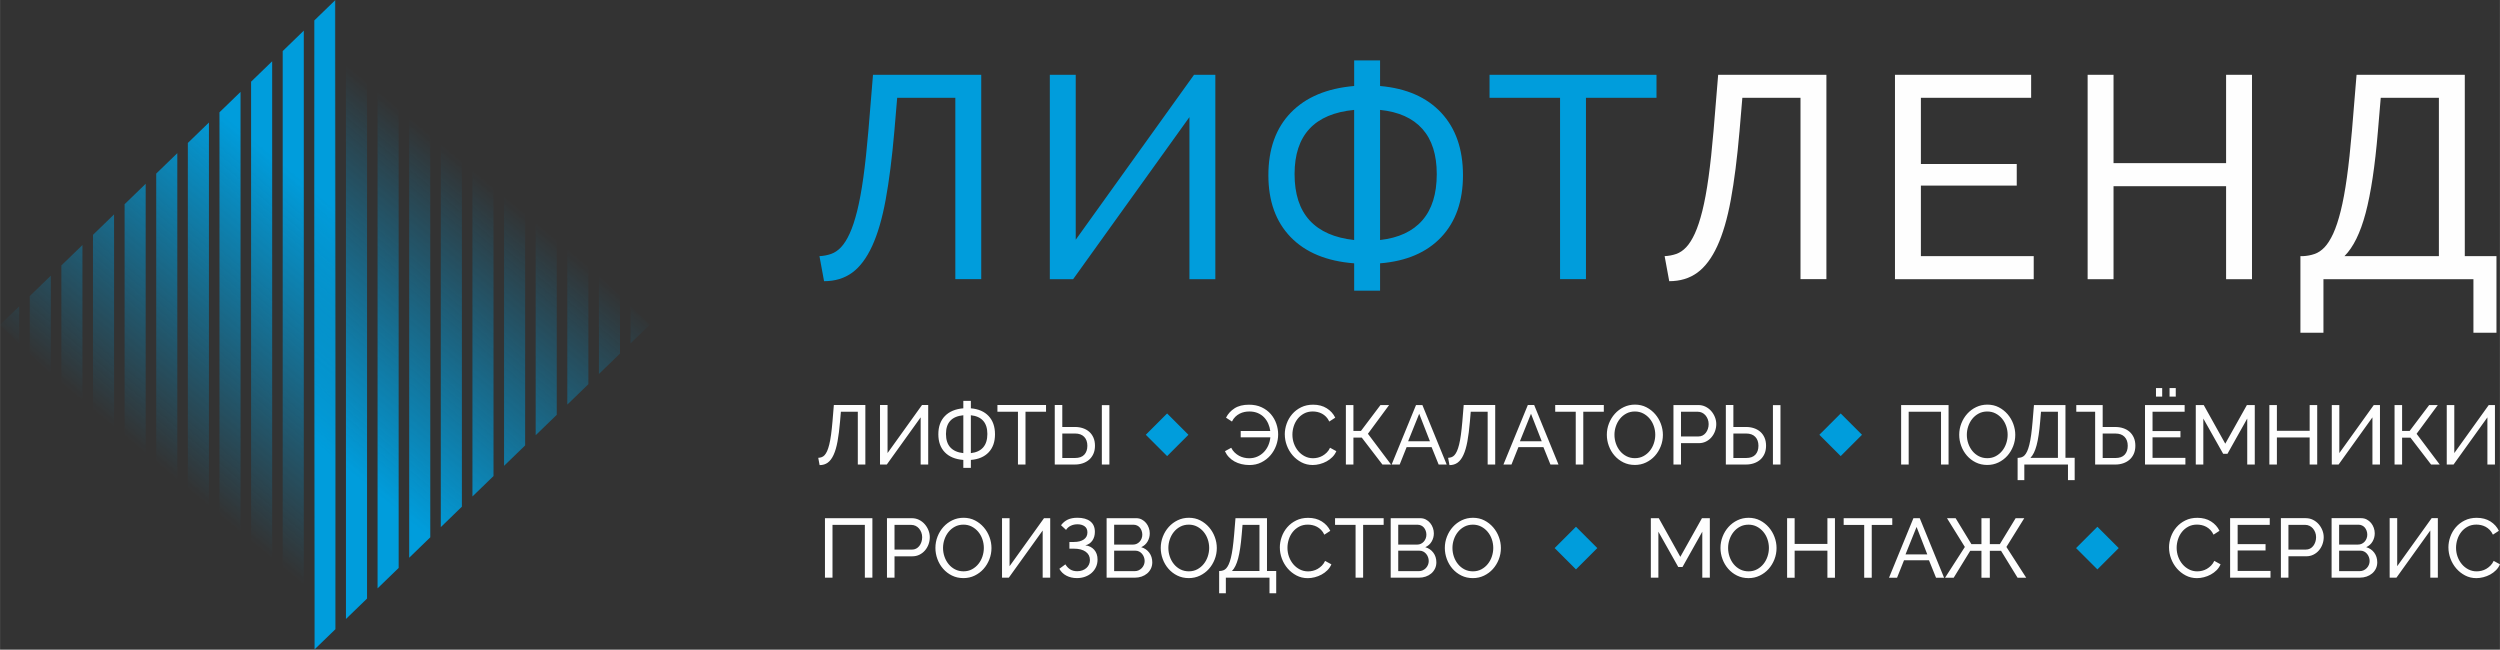 <?xml version="1.0" encoding="UTF-8"?> <!-- Creator: CorelDRAW 2019 (64-Bit Оценочная версия) --> <svg xmlns="http://www.w3.org/2000/svg" xmlns:xlink="http://www.w3.org/1999/xlink" xmlns:xodm="http://www.corel.com/coreldraw/odm/2003" xml:space="preserve" width="66.718mm" height="17.337mm" style="shape-rendering:geometricPrecision; text-rendering:geometricPrecision; image-rendering:optimizeQuality; fill-rule:evenodd; clip-rule:evenodd" viewBox="0 0 2890.42 751.12"><rect x="0" y="0" width="2890.42" height="751.12" fill="#333333" stroke="none"/> <defs> <style type="text/css"> <![CDATA[ .fil2 {fill:#009DDC} .fil1 {fill:#FEFEFE;fill-rule:nonzero} .fil0 {fill:#009DDC;fill-rule:nonzero} ]]> </style> <mask id="id0"> <linearGradient id="id1" gradientUnits="userSpaceOnUse" x1="276.9" y1="149.16" x2="47.65" y2="424.9"> <stop offset="0" style="stop-opacity:1; stop-color:white"></stop> <stop offset="1" style="stop-opacity:0; stop-color:white"></stop> </linearGradient> <rect style="fill:url(#id1)" x="-0" width="387.75" height="727.51"></rect> </mask> <mask id="id2"> <linearGradient id="id3" gradientUnits="userSpaceOnUse" x1="474.22" y1="601.95" x2="703.47" y2="326.21"> <stop offset="0" style="stop-opacity:1; stop-color:white"></stop> <stop offset="1" style="stop-opacity:0; stop-color:white"></stop> </linearGradient> <rect style="fill:url(#id3)" x="363.37" y="23.6" width="387.75" height="727.51"></rect> </mask> </defs> <g id="Слой_x0020_1">  <g id="_2747945910560"> <g> <path class="fil0" d="M1033.94 152.37c-2.66,30.62 -5.99,56.8 -9.98,78.54 -3.99,21.75 -9.21,39.61 -15.64,53.59 -6.44,13.98 -14.15,24.24 -23.13,30.79 -8.99,6.55 -19.8,9.82 -32.45,9.82l-5.32 -28.96c4.66,-0.22 9.1,-1.05 13.31,-2.5 4.22,-1.44 8.1,-4.05 11.65,-7.82 3.55,-3.77 6.88,-9.04 9.98,-15.81 3.11,-6.77 5.99,-15.48 8.66,-26.13 2.66,-10.65 5.05,-23.57 7.16,-38.77 2.11,-15.2 4.05,-33.22 5.82,-54.08l5.32 -64.57 125.14 0 0 236.31 -29.95 0 0 -209.68 -67.23 0 -3.33 39.28zm209.77 124.81l136.79 -190.71 24.63 0 0 236.31 -29.95 0 0 -187.38 -134.46 187.38 -26.96 0 0 -236.31 29.95 0 0 190.71zm321.93 27.29c-31.73,-2.44 -56.19,-12.54 -73.39,-30.29 -17.19,-17.75 -25.79,-41.61 -25.79,-71.56 0,-30.4 8.65,-54.53 25.96,-72.39 17.31,-17.86 41.72,-28.13 73.22,-30.79l0 -29.62 29.95 0 0 29.62c30.4,2.66 53.98,12.98 70.73,30.95 16.75,17.97 25.13,42.05 25.13,72.22 0,29.95 -8.38,53.81 -25.13,71.56 -16.75,17.75 -40.33,27.84 -70.73,30.29l0 31.62 -29.95 0 0 -31.62zm29.95 -26.96c21.52,-2.44 37.83,-10.04 48.92,-22.8 11.1,-12.76 16.64,-30.56 16.64,-53.42 0,-22.41 -5.55,-39.83 -16.64,-52.26 -11.09,-12.43 -27.4,-19.75 -48.92,-21.96l0 150.44zm-29.95 -150.44c-45.93,4.44 -68.9,29.18 -68.9,74.22 0,23.07 5.83,40.94 17.47,53.59 11.65,12.65 28.79,20.19 51.42,22.63l0 -150.44zm349.56 -13.98l-81.55 0 0 209.68 -29.95 0 0 -209.68 -81.54 0 0 -26.63 193.04 0 0 26.63z"></path> <path class="fil1" d="M2011.13 152.37c-2.66,30.62 -5.99,56.8 -9.98,78.54 -3.99,21.75 -9.21,39.61 -15.64,53.59 -6.44,13.98 -14.15,24.24 -23.13,30.79 -8.99,6.55 -19.8,9.82 -32.45,9.82l-5.32 -28.96c4.66,-0.22 9.1,-1.05 13.31,-2.5 4.22,-1.44 8.1,-4.05 11.65,-7.82 3.55,-3.77 6.88,-9.04 9.98,-15.81 3.11,-6.77 5.99,-15.48 8.66,-26.13 2.66,-10.65 5.05,-23.57 7.16,-38.77 2.11,-15.2 4.05,-33.22 5.82,-54.08l5.32 -64.57 125.14 0 0 236.31 -29.95 0 0 -209.68 -67.23 0 -3.33 39.28zm340.23 143.78l0 26.63 -160.42 0 0 -236.31 157.43 0 0 26.63 -127.47 0 0 76.55 110.83 0 0 24.96 -110.83 0 0 81.54 130.47 0zm252.37 -209.68l0 236.31 -29.95 0 0 -107.5 -130.14 0 0 107.5 -29.95 0 0 -236.31 29.95 0 0 102.18 130.14 0 0 -102.18 29.95 0zm56 209.68l2.99 0c4.66,-0.22 9.1,-1.05 13.31,-2.5 4.22,-1.44 8.1,-4.05 11.65,-7.82 3.55,-3.77 6.88,-9.04 9.99,-15.81 3.11,-6.77 5.99,-15.48 8.65,-26.13 2.66,-10.65 5.05,-23.57 7.16,-38.77 2.11,-15.2 4.05,-33.22 5.83,-54.08l5.32 -64.57 125.14 0 0 209.68 36.61 0 0 88.53 -26.63 0 0 -61.9 -173.41 0 0 61.9 -26.63 0 0 -88.53zm160.09 0l0 -183.06 -67.23 0 -3.33 39.28c-3.33,39.71 -8.05,71.06 -14.15,94.02 -6.1,22.97 -14.26,39.55 -24.46,49.76l109.17 0z"></path> </g> <g> <path class="fil1" d="M971.21 487.48c-0.77,8.92 -1.74,16.54 -2.9,22.87 -1.17,6.33 -2.68,11.53 -4.56,15.6 -1.87,4.07 -4.12,7.06 -6.73,8.96 -2.62,1.91 -5.77,2.86 -9.45,2.86l-1.55 -8.43c1.36,-0.06 2.65,-0.31 3.87,-0.73 1.23,-0.42 2.36,-1.18 3.39,-2.28 1.03,-1.1 2,-2.63 2.91,-4.6 0.91,-1.97 1.74,-4.51 2.52,-7.61 0.78,-3.1 1.47,-6.86 2.08,-11.29 0.62,-4.42 1.18,-9.67 1.7,-15.74l1.55 -18.8 36.43 0 0 68.79 -8.72 0 0 -61.04 -19.57 0 -0.97 11.43zm54.94 36.34l39.82 -55.52 7.17 0 0 68.79 -8.72 0 0 -54.55 -39.15 54.55 -7.85 0 0 -68.79 8.72 0 0 55.52zm87.59 7.95c-9.24,-0.71 -16.36,-3.65 -21.36,-8.82 -5.01,-5.17 -7.51,-12.11 -7.51,-20.83 0,-8.85 2.52,-15.87 7.56,-21.07 5.04,-5.2 12.14,-8.19 21.32,-8.96l0 -8.62 8.72 0 0 8.62c8.85,0.78 15.71,3.78 20.59,9.01 4.87,5.23 7.31,12.24 7.31,21.02 0,8.72 -2.44,15.67 -7.31,20.83 -4.88,5.17 -11.74,8.11 -20.59,8.82l0 9.21 -8.72 0 0 -9.21zm8.72 -7.85c6.26,-0.71 11.01,-2.92 14.24,-6.64 3.23,-3.71 4.84,-8.89 4.84,-15.55 0,-6.52 -1.62,-11.6 -4.84,-15.22 -3.23,-3.61 -7.98,-5.75 -14.24,-6.39l0 43.8zm-8.72 -43.8c-13.37,1.3 -20.05,8.5 -20.05,21.61 0,6.72 1.69,11.92 5.09,15.6 3.39,3.68 8.38,5.87 14.97,6.59l0 -43.8zm95.64 -4.07l-23.74 0 0 61.04 -8.72 0 0 -61.04 -23.74 0 0 -7.75 56.2 0 0 7.75zm10.08 -7.75l8.72 0 0 25.38 14.73 0c3.23,0 6.25,0.47 9.06,1.41 2.81,0.94 5.25,2.31 7.32,4.12 2.07,1.81 3.7,4.07 4.89,6.78 1.2,2.71 1.79,5.84 1.79,9.4 0,3.55 -0.62,6.68 -1.84,9.4 -1.23,2.71 -2.89,4.97 -4.99,6.78 -2.1,1.81 -4.55,3.18 -7.36,4.12 -2.81,0.94 -5.76,1.4 -8.86,1.4l-23.45 0 0 -68.79zm8.72 61.24l14.73 0c4.78,0 8.35,-1.28 10.71,-3.83 2.36,-2.55 3.54,-5.99 3.54,-10.32 0,-4.33 -1.23,-7.77 -3.68,-10.32 -2.46,-2.55 -5.97,-3.83 -10.56,-3.83l-14.73 0 0 28.29zm45.73 7.56l0 -68.7 8.72 0 0 68.7 -8.72 0zm170.62 0.58c-3.23,0 -6.31,-0.36 -9.25,-1.07 -2.94,-0.71 -5.62,-1.74 -8.04,-3.1 -2.42,-1.36 -4.57,-3.02 -6.44,-4.99 -1.88,-1.97 -3.39,-4.25 -4.56,-6.83l7.27 -3.97c1.03,2.13 2.34,3.96 3.93,5.48 1.58,1.52 3.29,2.78 5.13,3.78 1.84,1 3.76,1.73 5.77,2.18 2,0.45 3.94,0.68 5.81,0.68 3.55,0 6.76,-0.65 9.64,-1.94 2.87,-1.29 5.38,-3.05 7.51,-5.28 2.13,-2.23 3.83,-4.8 5.09,-7.7 1.26,-2.91 2.05,-6 2.37,-9.3l-34.3 0 0 -7.27 34.2 0c-0.39,-2.91 -1.16,-5.72 -2.33,-8.43 -1.16,-2.71 -2.73,-5.12 -4.7,-7.22 -1.97,-2.1 -4.39,-3.78 -7.27,-5.04 -2.87,-1.26 -6.19,-1.89 -9.93,-1.89 -1.88,0 -3.76,0.19 -5.67,0.58 -1.9,0.39 -3.74,1.04 -5.52,1.94 -1.78,0.91 -3.44,2.1 -4.99,3.59 -1.55,1.49 -2.84,3.33 -3.88,5.52l-6.88 -4.46c2.2,-4.39 5.46,-7.99 9.79,-10.8 4.33,-2.81 9.92,-4.22 16.76,-4.22 5.56,0 10.45,1 14.68,3.01 4.23,2 7.75,4.63 10.56,7.89 2.81,3.26 4.93,6.94 6.35,11.05 1.42,4.1 2.13,8.22 2.13,12.36 0,4.39 -0.78,8.7 -2.32,12.93 -1.55,4.23 -3.76,8.01 -6.64,11.34 -2.88,3.33 -6.36,6.02 -10.47,8.09 -4.1,2.07 -8.7,3.1 -13.81,3.1zm40.89 -35.46c0,-4.14 0.73,-8.25 2.18,-12.36 1.46,-4.1 3.59,-7.79 6.4,-11.05 2.81,-3.26 6.25,-5.89 10.32,-7.89 4.07,-2.01 8.69,-3.01 13.86,-3.01 6.13,0 11.4,1.39 15.79,4.17 4.39,2.78 7.66,6.39 9.79,10.85l-6.88 4.46c-1.04,-2.2 -2.28,-4.04 -3.73,-5.52 -1.45,-1.49 -3.04,-2.68 -4.75,-3.59 -1.71,-0.9 -3.47,-1.55 -5.28,-1.94 -1.81,-0.39 -3.58,-0.58 -5.33,-0.58 -3.81,0 -7.19,0.79 -10.12,2.37 -2.94,1.58 -5.41,3.65 -7.41,6.2 -2,2.55 -3.5,5.43 -4.51,8.63 -1,3.2 -1.5,6.41 -1.5,9.64 0,3.62 0.6,7.06 1.79,10.32 1.2,3.26 2.86,6.15 4.99,8.67 2.13,2.52 4.65,4.52 7.56,6 2.91,1.49 6.07,2.23 9.5,2.23 1.81,0 3.67,-0.23 5.57,-0.68 1.91,-0.45 3.73,-1.18 5.48,-2.18 1.74,-1 3.37,-2.26 4.89,-3.78 1.52,-1.52 2.76,-3.34 3.73,-5.48l7.27 3.97c-1.1,2.58 -2.63,4.86 -4.61,6.83 -1.97,1.97 -4.2,3.63 -6.68,4.99 -2.49,1.36 -5.12,2.39 -7.9,3.1 -2.78,0.71 -5.49,1.07 -8.14,1.07 -4.72,0 -9.05,-1.03 -12.98,-3.1 -3.94,-2.07 -7.35,-4.77 -10.22,-8.09 -2.87,-3.33 -5.1,-7.11 -6.68,-11.34 -1.58,-4.23 -2.37,-8.54 -2.37,-12.93zm79.36 -3.97l8.72 0 22.58 -29.94 9.98 0 -24.51 33.23 26.74 35.56 -9.98 0 -23.84 -31.1 -9.69 0 0 31.1 -8.72 0 0 -68.79 8.72 0 0 29.94zm72.38 -29.94l7.36 0 28.1 68.79 -9.3 0 -8.14 -20.15 -28.87 0 -8.04 20.15 -9.3 0 28.19 -68.79zm16.08 41.86l-12.4 -31.78 -12.79 31.78 25.19 0zm46.22 -22.68c-0.77,8.92 -1.74,16.54 -2.9,22.87 -1.17,6.33 -2.68,11.53 -4.56,15.6 -1.87,4.07 -4.12,7.06 -6.73,8.96 -2.62,1.91 -5.77,2.86 -9.45,2.86l-1.55 -8.43c1.36,-0.06 2.65,-0.31 3.87,-0.73 1.23,-0.42 2.36,-1.18 3.39,-2.28 1.03,-1.1 2,-2.63 2.91,-4.6 0.91,-1.97 1.74,-4.51 2.52,-7.61 0.78,-3.1 1.47,-6.86 2.08,-11.29 0.62,-4.42 1.18,-9.67 1.7,-15.74l1.55 -18.8 36.43 0 0 68.79 -8.72 0 0 -61.04 -19.57 0 -0.97 11.43zm66.96 -19.18l7.36 0 28.1 68.79 -9.3 0 -8.14 -20.15 -28.87 0 -8.04 20.15 -9.3 0 28.19 -68.79zm16.08 41.86l-12.4 -31.78 -12.79 31.78 25.19 0zm71.8 -34.11l-23.74 0 0 61.04 -8.72 0 0 -61.04 -23.74 0 0 -7.75 56.2 0 0 7.75zm35.85 61.53c-4.85,0 -9.25,-0.99 -13.23,-2.95 -3.97,-1.97 -7.38,-4.59 -10.22,-7.85 -2.84,-3.26 -5.04,-6.99 -6.59,-11.19 -1.55,-4.2 -2.32,-8.5 -2.32,-12.89 0,-4.58 0.82,-8.98 2.47,-13.17 1.65,-4.2 3.93,-7.92 6.83,-11.14 2.91,-3.23 6.35,-5.8 10.32,-7.7 3.97,-1.91 8.28,-2.86 12.93,-2.86 4.84,0 9.24,1.02 13.18,3.05 3.94,2.03 7.33,4.7 10.17,7.99 2.84,3.29 5.04,7.02 6.59,11.19 1.55,4.16 2.33,8.41 2.33,12.74 0,4.58 -0.82,8.98 -2.47,13.17 -1.65,4.2 -3.91,7.9 -6.78,11.1 -2.88,3.2 -6.3,5.75 -10.27,7.66 -3.97,1.91 -8.28,2.86 -12.93,2.86zm-23.55 -34.88c0,3.49 0.56,6.87 1.69,10.13 1.13,3.26 2.73,6.15 4.8,8.67 2.07,2.52 4.55,4.52 7.46,6.01 2.91,1.49 6.14,2.23 9.69,2.23 3.68,0 6.98,-0.79 9.88,-2.37 2.91,-1.58 5.38,-3.65 7.41,-6.2 2.04,-2.55 3.59,-5.44 4.65,-8.67 1.07,-3.23 1.6,-6.49 1.6,-9.79 0,-3.49 -0.57,-6.86 -1.7,-10.12 -1.13,-3.26 -2.74,-6.13 -4.84,-8.62 -2.1,-2.49 -4.59,-4.48 -7.46,-5.96 -2.88,-1.49 -6.06,-2.23 -9.54,-2.23 -3.68,0 -6.98,0.78 -9.88,2.33 -2.91,1.55 -5.38,3.58 -7.41,6.1 -2.04,2.52 -3.6,5.39 -4.7,8.62 -1.1,3.23 -1.65,6.52 -1.65,9.88zm68.21 34.4l0 -68.79 28.68 0c3.04,0 5.83,0.63 8.38,1.89 2.55,1.26 4.75,2.94 6.59,5.04 1.84,2.1 3.28,4.46 4.31,7.07 1.04,2.61 1.55,5.28 1.55,7.99 0,2.84 -0.49,5.58 -1.45,8.24 -0.97,2.65 -2.34,5 -4.12,7.07 -1.78,2.07 -3.91,3.72 -6.39,4.94 -2.49,1.23 -5.25,1.84 -8.28,1.84l-20.54 0 0 24.71 -8.72 0zm8.72 -32.46l20.05 0c1.81,0 3.44,-0.37 4.9,-1.11 1.45,-0.75 2.69,-1.78 3.73,-3.1 1.03,-1.33 1.84,-2.86 2.42,-4.6 0.58,-1.75 0.87,-3.59 0.87,-5.52 0,-2.01 -0.34,-3.88 -1.02,-5.62 -0.68,-1.75 -1.58,-3.26 -2.71,-4.56 -1.13,-1.29 -2.46,-2.29 -3.97,-3 -1.52,-0.71 -3.11,-1.07 -4.8,-1.07l-19.47 0 0 28.58zm51.84 -36.34l8.72 0 0 25.38 14.73 0c3.23,0 6.25,0.47 9.06,1.41 2.81,0.94 5.25,2.31 7.32,4.12 2.07,1.81 3.7,4.07 4.89,6.78 1.2,2.71 1.79,5.84 1.79,9.4 0,3.55 -0.62,6.68 -1.84,9.4 -1.23,2.71 -2.89,4.97 -4.99,6.78 -2.1,1.81 -4.55,3.18 -7.36,4.12 -2.81,0.94 -5.76,1.4 -8.86,1.4l-23.45 0 0 -68.79zm8.72 61.24l14.73 0c4.78,0 8.35,-1.28 10.71,-3.83 2.36,-2.55 3.54,-5.99 3.54,-10.32 0,-4.33 -1.23,-7.77 -3.68,-10.32 -2.46,-2.55 -5.97,-3.83 -10.56,-3.83l-14.73 0 0 28.29zm45.73 7.56l0 -68.7 8.72 0 0 68.7 -8.72 0zm148.24 -68.79l54.84 0 0 68.79 -8.72 0 0 -61.04 -37.4 0 0 61.04 -8.72 0 0 -68.79zm99.51 69.28c-4.85,0 -9.25,-0.99 -13.23,-2.95 -3.97,-1.97 -7.38,-4.59 -10.22,-7.85 -2.84,-3.26 -5.04,-6.99 -6.59,-11.19 -1.55,-4.2 -2.32,-8.5 -2.32,-12.89 0,-4.58 0.82,-8.98 2.47,-13.17 1.65,-4.2 3.93,-7.92 6.83,-11.14 2.91,-3.23 6.35,-5.8 10.32,-7.7 3.97,-1.91 8.28,-2.86 12.93,-2.86 4.84,0 9.24,1.02 13.18,3.05 3.94,2.03 7.33,4.7 10.17,7.99 2.84,3.29 5.04,7.02 6.59,11.19 1.55,4.16 2.33,8.41 2.33,12.74 0,4.58 -0.82,8.98 -2.47,13.17 -1.65,4.2 -3.91,7.9 -6.78,11.1 -2.88,3.2 -6.3,5.75 -10.27,7.66 -3.97,1.91 -8.28,2.86 -12.93,2.86zm-23.55 -34.88c0,3.49 0.56,6.87 1.69,10.13 1.13,3.26 2.73,6.15 4.8,8.67 2.07,2.52 4.55,4.52 7.46,6.01 2.91,1.49 6.14,2.23 9.69,2.23 3.68,0 6.98,-0.79 9.88,-2.37 2.91,-1.58 5.38,-3.65 7.41,-6.2 2.04,-2.55 3.59,-5.44 4.65,-8.67 1.07,-3.23 1.6,-6.49 1.6,-9.79 0,-3.49 -0.57,-6.86 -1.7,-10.12 -1.13,-3.26 -2.74,-6.13 -4.84,-8.62 -2.1,-2.49 -4.59,-4.48 -7.46,-5.96 -2.88,-1.49 -6.06,-2.23 -9.54,-2.23 -3.68,0 -6.98,0.78 -9.88,2.33 -2.91,1.55 -5.38,3.58 -7.41,6.1 -2.04,2.52 -3.6,5.39 -4.7,8.62 -1.1,3.23 -1.65,6.52 -1.65,9.88zm58.72 26.65l0.87 0c1.36,-0.06 2.65,-0.31 3.87,-0.73 1.23,-0.42 2.36,-1.18 3.39,-2.28 1.04,-1.1 2,-2.63 2.91,-4.6 0.91,-1.97 1.75,-4.51 2.52,-7.61 0.78,-3.1 1.47,-6.86 2.08,-11.29 0.61,-4.42 1.18,-9.67 1.69,-15.74l1.55 -18.8 36.43 0 0 61.04 10.66 0 0 25.77 -7.75 0 0 -18.02 -50.48 0 0 18.02 -7.75 0 0 -25.77zm46.6 0l0 -53.29 -19.57 0 -0.97 11.43c-0.97,11.56 -2.34,20.69 -4.12,27.37 -1.78,6.68 -4.15,11.52 -7.12,14.49l31.78 0zm21.22 -61.04l30.52 0 0 25.38 14.73 0c3.23,0 6.25,0.47 9.06,1.41 2.81,0.94 5.25,2.31 7.31,4.12 2.07,1.81 3.7,4.07 4.9,6.78 1.2,2.71 1.79,5.84 1.79,9.4 0,3.55 -0.62,6.68 -1.84,9.4 -1.23,2.71 -2.89,4.97 -4.99,6.78 -2.1,1.81 -4.55,3.18 -7.36,4.12 -2.81,0.94 -5.77,1.4 -8.86,1.4l-23.45 0 0 -61.04 -21.8 0 0 -7.75zm30.52 61.24l14.73 0c4.78,0 8.35,-1.28 10.71,-3.83 2.36,-2.55 3.54,-5.99 3.54,-10.32 0,-4.33 -1.23,-7.77 -3.68,-10.32 -2.45,-2.55 -5.97,-3.83 -10.56,-3.83l-14.73 0 0 28.29zm61.63 -71.02l0 -9.88 7.17 0 0 9.88 -7.17 0zm15.7 0l0 -9.88 7.17 0 0 9.88 -7.17 0zm18.31 70.83l0 7.75 -46.7 0 0 -68.79 45.83 0 0 7.75 -37.11 0 0 22.29 32.26 0 0 7.27 -32.26 0 0 23.74 37.98 0zm71.5 7.75l0 -53.19 -22.87 40.79 -4.94 0 -22.96 -40.79 0 53.19 -8.72 0 0 -68.79 9.2 0 24.9 44.67 25 -44.67 9.11 0 0 68.79 -8.72 0zm80.9 -68.79l0 68.79 -8.72 0 0 -31.3 -37.88 0 0 31.3 -8.72 0 0 -68.79 8.72 0 0 29.75 37.88 0 0 -29.75 8.72 0zm25.58 55.52l39.82 -55.52 7.17 0 0 68.79 -8.72 0 0 -54.55 -39.15 54.55 -7.85 0 0 -68.79 8.72 0 0 55.52zm72.57 -25.58l8.72 0 22.58 -29.94 9.98 0 -24.51 33.23 26.74 35.56 -9.98 0 -23.84 -31.1 -9.69 0 0 31.1 -8.72 0 0 -68.79 8.72 0 0 29.94zm60.36 25.58l39.82 -55.52 7.17 0 0 68.79 -8.72 0 0 -54.55 -39.15 54.55 -7.85 0 0 -68.79 8.72 0 0 55.52zm-1883.86 75.29l54.84 0 0 68.79 -8.72 0 0 -61.04 -37.4 0 0 61.04 -8.72 0 0 -68.79zm71.7 68.79l0 -68.79 28.68 0c3.04,0 5.83,0.63 8.38,1.89 2.55,1.26 4.75,2.94 6.59,5.04 1.84,2.1 3.28,4.46 4.31,7.07 1.04,2.61 1.55,5.28 1.55,7.99 0,2.84 -0.49,5.58 -1.45,8.24 -0.97,2.65 -2.34,5 -4.12,7.07 -1.78,2.07 -3.91,3.72 -6.39,4.94 -2.49,1.23 -5.25,1.84 -8.28,1.84l-20.54 0 0 24.71 -8.72 0zm8.72 -32.46l20.05 0c1.81,0 3.44,-0.37 4.9,-1.11 1.45,-0.75 2.69,-1.78 3.73,-3.1 1.03,-1.33 1.84,-2.86 2.42,-4.6 0.58,-1.75 0.87,-3.59 0.87,-5.52 0,-2.01 -0.34,-3.88 -1.02,-5.62 -0.68,-1.75 -1.58,-3.26 -2.71,-4.56 -1.13,-1.29 -2.46,-2.29 -3.97,-3 -1.52,-0.71 -3.11,-1.07 -4.8,-1.07l-19.47 0 0 28.58zm79.65 32.94c-4.85,0 -9.25,-0.99 -13.23,-2.95 -3.97,-1.97 -7.38,-4.59 -10.22,-7.85 -2.84,-3.26 -5.04,-6.99 -6.59,-11.19 -1.55,-4.2 -2.32,-8.5 -2.32,-12.89 0,-4.58 0.82,-8.98 2.47,-13.17 1.65,-4.2 3.93,-7.92 6.83,-11.14 2.91,-3.23 6.35,-5.8 10.32,-7.7 3.97,-1.91 8.28,-2.86 12.93,-2.86 4.84,0 9.24,1.02 13.18,3.05 3.94,2.03 7.33,4.7 10.17,7.99 2.84,3.29 5.04,7.02 6.59,11.19 1.55,4.16 2.33,8.41 2.33,12.74 0,4.58 -0.82,8.98 -2.47,13.17 -1.65,4.2 -3.91,7.9 -6.78,11.1 -2.88,3.2 -6.3,5.75 -10.27,7.66 -3.97,1.91 -8.28,2.86 -12.93,2.86zm-23.55 -34.88c0,3.49 0.56,6.87 1.69,10.13 1.13,3.26 2.73,6.15 4.8,8.67 2.07,2.52 4.55,4.52 7.46,6.01 2.91,1.49 6.14,2.23 9.69,2.23 3.68,0 6.98,-0.79 9.88,-2.37 2.91,-1.58 5.38,-3.65 7.41,-6.2 2.04,-2.55 3.59,-5.44 4.65,-8.67 1.07,-3.23 1.6,-6.49 1.6,-9.79 0,-3.49 -0.57,-6.86 -1.7,-10.12 -1.13,-3.26 -2.74,-6.13 -4.84,-8.62 -2.1,-2.49 -4.59,-4.48 -7.46,-5.96 -2.88,-1.49 -6.06,-2.23 -9.54,-2.23 -3.68,0 -6.98,0.78 -9.88,2.33 -2.91,1.55 -5.38,3.58 -7.41,6.1 -2.04,2.52 -3.6,5.39 -4.7,8.62 -1.1,3.23 -1.65,6.52 -1.65,9.88zm76.93 21.12l39.82 -55.52 7.17 0 0 68.79 -8.72 0 0 -54.55 -39.15 54.55 -7.85 0 0 -68.79 8.72 0 0 55.52zm59.49 -47.38c2.2,-2.91 4.8,-5.07 7.8,-6.49 3,-1.42 6.73,-2.13 11.19,-2.13 6.39,0 11.35,1.39 14.87,4.17 3.52,2.78 5.28,6.81 5.28,12.11 0,3.94 -0.97,7.32 -2.91,10.12 -1.94,2.81 -4.65,4.64 -8.14,5.48 4.26,0.52 7.69,2.23 10.27,5.13 2.58,2.91 3.87,6.69 3.87,11.34 0,3.1 -0.59,5.96 -1.79,8.57 -1.2,2.62 -2.86,4.88 -4.99,6.78 -2.13,1.91 -4.65,3.39 -7.56,4.46 -2.91,1.07 -6.07,1.6 -9.49,1.6 -4.59,0 -8.66,-0.94 -12.21,-2.81 -3.55,-1.87 -6.27,-4.52 -8.14,-7.95l6.98 -5.13c1.49,2.46 3.33,4.39 5.52,5.81 2.2,1.42 4.94,2.13 8.24,2.13 2.13,0 4.09,-0.32 5.86,-0.97 1.78,-0.65 3.31,-1.53 4.61,-2.66 1.29,-1.13 2.31,-2.49 3.05,-4.07 0.75,-1.58 1.11,-3.31 1.11,-5.19 0,-4.07 -1.63,-7.28 -4.89,-9.64 -3.26,-2.36 -7.8,-3.54 -13.61,-3.54l-5.23 0 0 -7.75 5.23 0c4.84,0 8.65,-0.97 11.43,-2.91 2.78,-1.94 4.16,-4.65 4.16,-8.14 0,-3.17 -1.08,-5.52 -3.24,-7.07 -2.16,-1.55 -4.89,-2.33 -8.19,-2.33 -2.91,0 -5.52,0.57 -7.85,1.7 -2.33,1.13 -4.14,2.73 -5.43,4.8l-5.81 -5.42zm105.51 42.92c0,2.65 -0.53,5.07 -1.6,7.27 -1.07,2.2 -2.52,4.07 -4.36,5.62 -1.84,1.55 -3.97,2.74 -6.39,3.58 -2.42,0.84 -5.02,1.26 -7.8,1.26l-32.65 0 0 -68.79 34.2 0c2.39,0 4.55,0.52 6.49,1.55 1.94,1.03 3.58,2.37 4.94,4.02 1.36,1.65 2.41,3.52 3.15,5.62 0.75,2.1 1.11,4.22 1.11,6.35 0,3.42 -0.85,6.59 -2.56,9.5 -1.71,2.91 -4.15,5.07 -7.32,6.49 3.94,1.17 7.06,3.31 9.35,6.44 2.3,3.14 3.44,6.83 3.44,11.1zm-8.82 -1.55c0,-1.55 -0.27,-3.05 -0.82,-4.51 -0.55,-1.45 -1.29,-2.73 -2.23,-3.83 -0.94,-1.1 -2.05,-1.97 -3.34,-2.62 -1.29,-0.65 -2.71,-0.97 -4.26,-0.97l-24.61 0 0 23.65 23.93 0c1.62,0 3.1,-0.32 4.46,-0.97 1.36,-0.65 2.55,-1.5 3.59,-2.57 1.03,-1.07 1.84,-2.31 2.42,-3.73 0.58,-1.42 0.87,-2.91 0.87,-4.46zm-35.27 -41.95l0 22.97 21.9 0c1.55,0 2.97,-0.31 4.26,-0.92 1.29,-0.61 2.4,-1.43 3.34,-2.47 0.94,-1.04 1.68,-2.24 2.23,-3.63 0.55,-1.39 0.82,-2.85 0.82,-4.41 0,-1.62 -0.26,-3.13 -0.78,-4.55 -0.52,-1.42 -1.21,-2.65 -2.08,-3.68 -0.87,-1.04 -1.94,-1.84 -3.2,-2.42 -1.26,-0.58 -2.6,-0.88 -4.02,-0.88l-22.48 0zm86.24 61.72c-4.85,0 -9.25,-0.99 -13.23,-2.95 -3.97,-1.97 -7.38,-4.59 -10.22,-7.85 -2.84,-3.26 -5.04,-6.99 -6.59,-11.19 -1.55,-4.2 -2.32,-8.5 -2.32,-12.89 0,-4.58 0.82,-8.98 2.47,-13.17 1.65,-4.2 3.93,-7.92 6.83,-11.14 2.91,-3.23 6.35,-5.8 10.32,-7.7 3.97,-1.91 8.28,-2.86 12.93,-2.86 4.84,0 9.24,1.02 13.18,3.05 3.94,2.03 7.33,4.7 10.17,7.99 2.84,3.29 5.04,7.02 6.59,11.19 1.55,4.16 2.33,8.41 2.33,12.74 0,4.58 -0.82,8.98 -2.47,13.17 -1.65,4.2 -3.91,7.9 -6.78,11.1 -2.88,3.2 -6.3,5.75 -10.27,7.66 -3.97,1.91 -8.28,2.86 -12.93,2.86zm-23.55 -34.88c0,3.49 0.56,6.87 1.69,10.13 1.13,3.26 2.73,6.15 4.8,8.67 2.07,2.52 4.55,4.52 7.46,6.01 2.91,1.49 6.14,2.23 9.69,2.23 3.68,0 6.98,-0.79 9.88,-2.37 2.91,-1.58 5.38,-3.65 7.41,-6.2 2.04,-2.55 3.59,-5.44 4.65,-8.67 1.07,-3.23 1.6,-6.49 1.6,-9.79 0,-3.49 -0.57,-6.86 -1.7,-10.12 -1.13,-3.26 -2.74,-6.13 -4.84,-8.62 -2.1,-2.49 -4.59,-4.48 -7.46,-5.96 -2.88,-1.49 -6.06,-2.23 -9.54,-2.23 -3.68,0 -6.98,0.78 -9.88,2.33 -2.91,1.55 -5.38,3.58 -7.41,6.1 -2.04,2.52 -3.6,5.39 -4.7,8.62 -1.1,3.23 -1.65,6.52 -1.65,9.88zm58.72 26.65l0.87 0c1.36,-0.06 2.65,-0.31 3.87,-0.73 1.23,-0.42 2.36,-1.18 3.39,-2.28 1.04,-1.1 2,-2.63 2.91,-4.6 0.91,-1.97 1.75,-4.51 2.52,-7.61 0.78,-3.1 1.47,-6.86 2.08,-11.29 0.61,-4.42 1.18,-9.67 1.69,-15.74l1.55 -18.8 36.43 0 0 61.04 10.66 0 0 25.77 -7.75 0 0 -18.02 -50.48 0 0 18.02 -7.75 0 0 -25.77zm46.6 0l0 -53.29 -19.57 0 -0.97 11.43c-0.97,11.56 -2.34,20.69 -4.12,27.37 -1.78,6.68 -4.15,11.52 -7.12,14.49l31.78 0zm23.55 -27.13c0,-4.14 0.73,-8.25 2.18,-12.36 1.46,-4.1 3.59,-7.79 6.4,-11.05 2.81,-3.26 6.25,-5.89 10.32,-7.89 4.07,-2.01 8.69,-3.01 13.86,-3.01 6.13,0 11.4,1.39 15.79,4.17 4.39,2.78 7.66,6.39 9.79,10.85l-6.88 4.46c-1.04,-2.2 -2.28,-4.04 -3.73,-5.52 -1.45,-1.49 -3.04,-2.68 -4.75,-3.59 -1.71,-0.9 -3.47,-1.55 -5.28,-1.94 -1.81,-0.39 -3.58,-0.58 -5.33,-0.58 -3.81,0 -7.19,0.79 -10.12,2.37 -2.94,1.58 -5.41,3.65 -7.41,6.2 -2,2.55 -3.5,5.43 -4.51,8.63 -1,3.2 -1.5,6.41 -1.5,9.64 0,3.62 0.6,7.06 1.79,10.32 1.2,3.26 2.86,6.15 4.99,8.67 2.13,2.52 4.65,4.52 7.56,6 2.91,1.49 6.07,2.23 9.5,2.23 1.81,0 3.67,-0.23 5.57,-0.68 1.91,-0.45 3.73,-1.18 5.48,-2.18 1.74,-1 3.37,-2.26 4.89,-3.78 1.52,-1.52 2.76,-3.34 3.73,-5.48l7.27 3.97c-1.1,2.58 -2.63,4.86 -4.61,6.83 -1.97,1.97 -4.2,3.63 -6.68,4.99 -2.49,1.36 -5.12,2.39 -7.9,3.1 -2.78,0.71 -5.49,1.07 -8.14,1.07 -4.72,0 -9.05,-1.03 -12.98,-3.1 -3.94,-2.07 -7.35,-4.77 -10.22,-8.09 -2.87,-3.33 -5.1,-7.11 -6.68,-11.34 -1.58,-4.23 -2.37,-8.54 -2.37,-12.93zm120.05 -26.16l-23.74 0 0 61.04 -8.72 0 0 -61.04 -23.74 0 0 -7.75 56.2 0 0 7.75zm60.94 43.31c0,2.65 -0.53,5.07 -1.6,7.27 -1.07,2.2 -2.52,4.07 -4.36,5.62 -1.84,1.55 -3.97,2.74 -6.39,3.58 -2.42,0.84 -5.02,1.26 -7.8,1.26l-32.65 0 0 -68.79 34.2 0c2.39,0 4.55,0.52 6.49,1.55 1.94,1.03 3.58,2.37 4.94,4.02 1.36,1.65 2.41,3.52 3.15,5.62 0.75,2.1 1.11,4.22 1.11,6.35 0,3.42 -0.85,6.59 -2.56,9.5 -1.71,2.91 -4.15,5.07 -7.32,6.49 3.94,1.17 7.06,3.31 9.35,6.44 2.3,3.14 3.44,6.83 3.44,11.1zm-8.82 -1.55c0,-1.55 -0.27,-3.05 -0.82,-4.51 -0.55,-1.45 -1.29,-2.73 -2.23,-3.83 -0.94,-1.1 -2.05,-1.97 -3.34,-2.62 -1.29,-0.65 -2.71,-0.97 -4.26,-0.97l-24.61 0 0 23.65 23.93 0c1.62,0 3.1,-0.32 4.46,-0.97 1.36,-0.65 2.55,-1.5 3.59,-2.57 1.03,-1.07 1.84,-2.31 2.42,-3.73 0.58,-1.42 0.87,-2.91 0.87,-4.46zm-35.27 -41.95l0 22.97 21.9 0c1.55,0 2.97,-0.31 4.26,-0.92 1.29,-0.61 2.4,-1.43 3.34,-2.47 0.94,-1.04 1.68,-2.24 2.23,-3.63 0.55,-1.39 0.82,-2.85 0.82,-4.41 0,-1.62 -0.26,-3.13 -0.78,-4.55 -0.52,-1.42 -1.21,-2.65 -2.08,-3.68 -0.87,-1.04 -1.94,-1.84 -3.2,-2.42 -1.26,-0.58 -2.6,-0.88 -4.02,-0.88l-22.48 0zm86.24 61.72c-4.85,0 -9.25,-0.99 -13.23,-2.95 -3.97,-1.97 -7.38,-4.59 -10.22,-7.85 -2.84,-3.26 -5.04,-6.99 -6.59,-11.19 -1.55,-4.2 -2.32,-8.5 -2.32,-12.89 0,-4.58 0.82,-8.98 2.47,-13.17 1.65,-4.2 3.93,-7.92 6.83,-11.14 2.91,-3.23 6.35,-5.8 10.32,-7.7 3.97,-1.91 8.28,-2.86 12.93,-2.86 4.84,0 9.24,1.02 13.18,3.05 3.94,2.03 7.33,4.7 10.17,7.99 2.84,3.29 5.04,7.02 6.59,11.19 1.55,4.16 2.33,8.41 2.33,12.74 0,4.58 -0.82,8.98 -2.47,13.17 -1.65,4.2 -3.91,7.9 -6.78,11.1 -2.88,3.2 -6.3,5.75 -10.27,7.66 -3.97,1.91 -8.28,2.86 -12.93,2.86zm-23.55 -34.88c0,3.49 0.56,6.87 1.69,10.13 1.13,3.26 2.73,6.15 4.8,8.67 2.07,2.52 4.55,4.52 7.46,6.01 2.91,1.49 6.14,2.23 9.69,2.23 3.68,0 6.98,-0.79 9.88,-2.37 2.91,-1.58 5.38,-3.65 7.41,-6.2 2.04,-2.55 3.59,-5.44 4.65,-8.67 1.07,-3.23 1.6,-6.49 1.6,-9.79 0,-3.49 -0.57,-6.86 -1.7,-10.12 -1.13,-3.26 -2.74,-6.13 -4.84,-8.62 -2.1,-2.49 -4.59,-4.48 -7.46,-5.96 -2.88,-1.49 -6.06,-2.23 -9.54,-2.23 -3.68,0 -6.98,0.78 -9.88,2.33 -2.91,1.55 -5.38,3.58 -7.41,6.1 -2.04,2.52 -3.6,5.39 -4.7,8.62 -1.1,3.23 -1.65,6.52 -1.65,9.88zm288.87 34.4l0 -53.19 -22.87 40.79 -4.94 0 -22.96 -40.79 0 53.19 -8.72 0 0 -68.79 9.2 0 24.9 44.67 25 -44.67 9.11 0 0 68.79 -8.72 0zm53.39 0.49c-4.85,0 -9.25,-0.99 -13.23,-2.95 -3.97,-1.97 -7.38,-4.59 -10.22,-7.85 -2.84,-3.26 -5.04,-6.99 -6.59,-11.19 -1.55,-4.2 -2.32,-8.5 -2.32,-12.89 0,-4.58 0.82,-8.98 2.47,-13.17 1.65,-4.2 3.93,-7.92 6.83,-11.14 2.91,-3.23 6.35,-5.8 10.32,-7.7 3.97,-1.91 8.28,-2.86 12.93,-2.86 4.84,0 9.24,1.02 13.18,3.05 3.94,2.03 7.33,4.7 10.17,7.99 2.84,3.29 5.04,7.02 6.59,11.19 1.55,4.16 2.33,8.41 2.33,12.74 0,4.58 -0.82,8.98 -2.47,13.17 -1.65,4.2 -3.91,7.9 -6.78,11.1 -2.88,3.2 -6.3,5.75 -10.27,7.66 -3.97,1.91 -8.28,2.86 -12.93,2.86zm-23.55 -34.88c0,3.49 0.56,6.87 1.69,10.13 1.13,3.26 2.73,6.15 4.8,8.67 2.07,2.52 4.55,4.52 7.46,6.01 2.91,1.49 6.14,2.23 9.69,2.23 3.68,0 6.98,-0.79 9.88,-2.37 2.91,-1.58 5.38,-3.65 7.41,-6.2 2.04,-2.55 3.59,-5.44 4.65,-8.67 1.07,-3.23 1.6,-6.49 1.6,-9.79 0,-3.49 -0.57,-6.86 -1.7,-10.12 -1.13,-3.26 -2.74,-6.13 -4.84,-8.62 -2.1,-2.49 -4.59,-4.48 -7.46,-5.96 -2.88,-1.49 -6.06,-2.23 -9.54,-2.23 -3.68,0 -6.98,0.78 -9.88,2.33 -2.91,1.55 -5.38,3.58 -7.41,6.1 -2.04,2.52 -3.6,5.39 -4.7,8.62 -1.1,3.23 -1.65,6.52 -1.65,9.88zm123.54 -34.39l0 68.79 -8.72 0 0 -31.3 -37.88 0 0 31.3 -8.72 0 0 -68.79 8.72 0 0 29.75 37.88 0 0 -29.75 8.72 0zm66.28 7.75l-23.74 0 0 61.04 -8.72 0 0 -61.04 -23.74 0 0 -7.75 56.2 0 0 7.75zm24.42 -7.75l7.36 0 28.1 68.79 -9.3 0 -8.14 -20.15 -28.87 0 -8.04 20.15 -9.3 0 28.19 -68.79zm16.08 41.86l-12.4 -31.78 -12.79 31.78 25.19 0zm43.41 -8.63l-20.64 -33.23 9.98 0 18.21 29.94 11.63 0 0 -29.94 9.69 0 0 29.94 11.62 0 18.22 -29.94 9.98 0 -20.64 33.23 22.87 35.56 -9.98 0 -19.08 -31.1 -12.98 0 0 31.1 -9.69 0 0 -31.1 -12.98 0 -19.09 31.1 -9.98 0 22.87 -35.56z"></path> <path class="fil1" d="M2507.79 633.02c0,-4.14 0.73,-8.25 2.18,-12.36 1.46,-4.1 3.59,-7.79 6.4,-11.05 2.81,-3.26 6.25,-5.89 10.32,-7.89 4.07,-2.01 8.69,-3.01 13.86,-3.01 6.13,0 11.4,1.39 15.79,4.17 4.39,2.78 7.66,6.39 9.79,10.85l-6.88 4.46c-1.04,-2.2 -2.28,-4.04 -3.73,-5.52 -1.45,-1.49 -3.04,-2.68 -4.75,-3.59 -1.71,-0.9 -3.47,-1.55 -5.28,-1.94 -1.81,-0.39 -3.58,-0.58 -5.33,-0.58 -3.81,0 -7.19,0.79 -10.12,2.37 -2.94,1.58 -5.41,3.65 -7.41,6.2 -2,2.55 -3.5,5.43 -4.51,8.63 -1,3.2 -1.5,6.41 -1.5,9.64 0,3.62 0.6,7.06 1.79,10.32 1.2,3.26 2.86,6.15 4.99,8.67 2.13,2.52 4.65,4.52 7.56,6 2.91,1.49 6.07,2.23 9.5,2.23 1.81,0 3.67,-0.23 5.57,-0.68 1.91,-0.45 3.73,-1.18 5.48,-2.18 1.74,-1 3.37,-2.26 4.89,-3.78 1.52,-1.52 2.76,-3.34 3.73,-5.48l7.27 3.97c-1.1,2.58 -2.63,4.86 -4.61,6.83 -1.97,1.97 -4.2,3.63 -6.68,4.99 -2.49,1.36 -5.12,2.39 -7.9,3.1 -2.78,0.71 -5.49,1.07 -8.14,1.07 -4.72,0 -9.05,-1.03 -12.98,-3.1 -3.94,-2.07 -7.35,-4.77 -10.22,-8.09 -2.87,-3.33 -5.1,-7.11 -6.68,-11.34 -1.58,-4.23 -2.37,-8.54 -2.37,-12.93zm117.34 27.13l0 7.75 -46.7 0 0 -68.79 45.83 0 0 7.75 -37.11 0 0 22.29 32.26 0 0 7.27 -32.26 0 0 23.74 37.98 0zm12.01 7.75l0 -68.79 28.68 0c3.04,0 5.83,0.63 8.38,1.89 2.55,1.26 4.75,2.94 6.59,5.04 1.84,2.1 3.28,4.46 4.31,7.07 1.04,2.61 1.55,5.28 1.55,7.99 0,2.84 -0.49,5.58 -1.45,8.24 -0.97,2.65 -2.34,5 -4.12,7.07 -1.78,2.07 -3.91,3.72 -6.39,4.94 -2.49,1.23 -5.25,1.84 -8.28,1.84l-20.54 0 0 24.71 -8.72 0zm8.72 -32.46l20.05 0c1.81,0 3.44,-0.37 4.9,-1.11 1.45,-0.75 2.69,-1.78 3.73,-3.1 1.03,-1.33 1.84,-2.86 2.42,-4.6 0.58,-1.75 0.87,-3.59 0.87,-5.52 0,-2.01 -0.34,-3.88 -1.02,-5.62 -0.68,-1.75 -1.58,-3.26 -2.71,-4.56 -1.13,-1.29 -2.46,-2.29 -3.97,-3 -1.52,-0.71 -3.11,-1.07 -4.8,-1.07l-19.47 0 0 28.58zm102.7 14.73c0,2.65 -0.53,5.07 -1.6,7.27 -1.07,2.2 -2.52,4.07 -4.36,5.62 -1.84,1.55 -3.97,2.74 -6.39,3.58 -2.42,0.84 -5.02,1.26 -7.8,1.26l-32.65 0 0 -68.79 34.2 0c2.39,0 4.55,0.52 6.49,1.55 1.94,1.03 3.58,2.37 4.94,4.02 1.36,1.65 2.41,3.52 3.15,5.62 0.75,2.1 1.11,4.22 1.11,6.35 0,3.42 -0.85,6.59 -2.56,9.5 -1.71,2.91 -4.15,5.07 -7.32,6.49 3.94,1.17 7.06,3.31 9.35,6.44 2.3,3.14 3.44,6.83 3.44,11.1zm-8.82 -1.55c0,-1.55 -0.27,-3.05 -0.82,-4.51 -0.55,-1.45 -1.29,-2.73 -2.23,-3.83 -0.94,-1.1 -2.05,-1.97 -3.34,-2.62 -1.29,-0.65 -2.71,-0.97 -4.26,-0.97l-24.61 0 0 23.65 23.93 0c1.62,0 3.1,-0.32 4.46,-0.97 1.36,-0.65 2.55,-1.5 3.59,-2.57 1.03,-1.07 1.84,-2.31 2.42,-3.73 0.58,-1.42 0.87,-2.91 0.87,-4.46zm-35.27 -41.95l0 22.97 21.9 0c1.55,0 2.97,-0.31 4.26,-0.92 1.29,-0.61 2.4,-1.43 3.34,-2.47 0.94,-1.04 1.68,-2.24 2.23,-3.63 0.55,-1.39 0.82,-2.85 0.82,-4.41 0,-1.62 -0.26,-3.13 -0.78,-4.55 -0.52,-1.42 -1.21,-2.65 -2.08,-3.68 -0.87,-1.04 -1.94,-1.84 -3.2,-2.42 -1.26,-0.58 -2.6,-0.88 -4.02,-0.88l-22.48 0zm67.15 47.96l39.82 -55.52 7.17 0 0 68.79 -8.72 0 0 -54.55 -39.15 54.55 -7.85 0 0 -68.79 8.72 0 0 55.52zm59.2 -21.61c0,-4.14 0.73,-8.25 2.18,-12.36 1.46,-4.1 3.59,-7.79 6.4,-11.05 2.81,-3.26 6.25,-5.89 10.32,-7.89 4.07,-2.01 8.69,-3.01 13.86,-3.01 6.13,0 11.4,1.39 15.79,4.17 4.39,2.78 7.66,6.39 9.79,10.85l-6.88 4.46c-1.04,-2.2 -2.28,-4.04 -3.73,-5.52 -1.45,-1.49 -3.04,-2.68 -4.75,-3.59 -1.71,-0.9 -3.47,-1.55 -5.28,-1.94 -1.81,-0.39 -3.58,-0.58 -5.33,-0.58 -3.81,0 -7.19,0.79 -10.12,2.37 -2.94,1.58 -5.41,3.65 -7.41,6.2 -2,2.55 -3.5,5.43 -4.51,8.63 -1,3.2 -1.5,6.41 -1.5,9.64 0,3.62 0.6,7.06 1.79,10.32 1.2,3.26 2.86,6.15 4.99,8.67 2.13,2.52 4.65,4.52 7.56,6 2.91,1.49 6.07,2.23 9.5,2.23 1.81,0 3.67,-0.23 5.57,-0.68 1.91,-0.45 3.73,-1.18 5.48,-2.18 1.74,-1 3.37,-2.26 4.89,-3.78 1.52,-1.52 2.76,-3.34 3.73,-5.48l7.27 3.97c-1.1,2.58 -2.63,4.86 -4.61,6.83 -1.97,1.97 -4.2,3.63 -6.68,4.99 -2.49,1.36 -5.12,2.39 -7.9,3.1 -2.78,0.71 -5.49,1.07 -8.14,1.07 -4.72,0 -9.05,-1.03 -12.98,-3.1 -3.94,-2.07 -7.35,-4.77 -10.22,-8.09 -2.87,-3.33 -5.1,-7.11 -6.68,-11.34 -1.58,-4.23 -2.37,-8.54 -2.37,-12.93z"></path> </g> <polygon class="fil2" points="1822.1,609.05 1834.42,621.38 1846.75,633.71 1834.42,646.04 1822.1,658.36 1809.77,646.04 1797.44,633.71 1809.77,621.38 "></polygon> <polygon class="fil2" points="2424.97,609.05 2437.29,621.38 2449.62,633.71 2437.29,646.04 2424.97,658.36 2412.64,646.04 2400.31,633.71 2412.64,621.38 "></polygon> <polygon class="fil2" points="1349.38,478.04 1361.7,490.37 1374.03,502.69 1361.7,515.02 1349.38,527.35 1337.05,515.02 1324.72,502.69 1337.05,490.37 "></polygon> <polygon class="fil2" points="2128.17,478.04 2140.49,490.37 2152.82,502.69 2140.49,515.02 2128.17,527.35 2115.84,515.02 2103.51,502.69 2115.84,490.37 "></polygon> <path class="fil2" style="mask:url(#id0)" d="M-0 375.56l22.13 -21.43 0 42.86 -22.13 -21.43zm34.32 -33.23l24.37 -23.6 0 113.68 -24.37 -23.61 0 -66.47zm36.56 -35.41l24.37 -23.6 0 184.5 -24.37 -23.61 0 -137.29zm36.56 -35.41l24.38 -23.62 0 255.34 -24.38 -23.61 0 -208.11zm36.56 -35.41l24.38 -23.62 0 326.16 -24.38 -23.61 0 -278.94zm36.56 -35.41l13.32 -12.9 11.06 -10.71 0 396.98 -11.06 -10.71 -13.32 -12.9 0 -349.76zm36.56 -35.42l24.39 -23.62 0 467.83 -24.39 -23.62 0 -420.6zm36.56 -35.41l24.38 -23.62 0 538.65 -24.38 -23.62 0 -491.41zm36.56 -35.41l24.38 -23.62 0 609.47 -24.38 -23.62 0 -562.24zm36.56 -35.42l24.38 -23.61 0 680.3 -24.38 -23.61 0 -633.08zm36.56 -35.42l24.37 -23.61 0 375.56 0 351.46 -24.37 0.49 0 -703.91z"></path> <path class="fil2" style="mask:url(#id2)" d="M751.12 375.55l-22.13 21.43 0 -42.86 22.13 21.43zm-34.32 33.23l-24.37 23.61 0 -113.68 24.37 23.61 0 66.47zm-36.56 35.41l-24.37 23.61 0 -184.5 24.37 23.61 0 137.29zm-36.56 35.41l-24.38 23.61 0 -255.34 24.38 23.61 0 208.12zm-36.56 35.41l-24.38 23.61 0 -326.16 24.38 23.61 0 278.94zm-36.56 35.41l-13.31 12.9 -11.06 10.71 0 -396.99 11.06 10.71 13.31 12.9 0 349.76zm-36.56 35.42l-24.39 23.62 0 -467.83 24.39 23.61 0 420.6zm-36.56 35.41l-24.38 23.62 0 -538.65 24.38 23.62 0 491.41zm-36.56 35.41l-24.38 23.62 0 -609.47 24.38 23.62 0 562.24zm-36.56 35.42l-24.38 23.61 0 -680.29 24.38 23.6 0 633.08zm-36.56 35.42l-24.37 23.61 0 -375.56 0 -351.46 24.37 -0.48 0 703.9z"></path> </g> </g> </svg> 